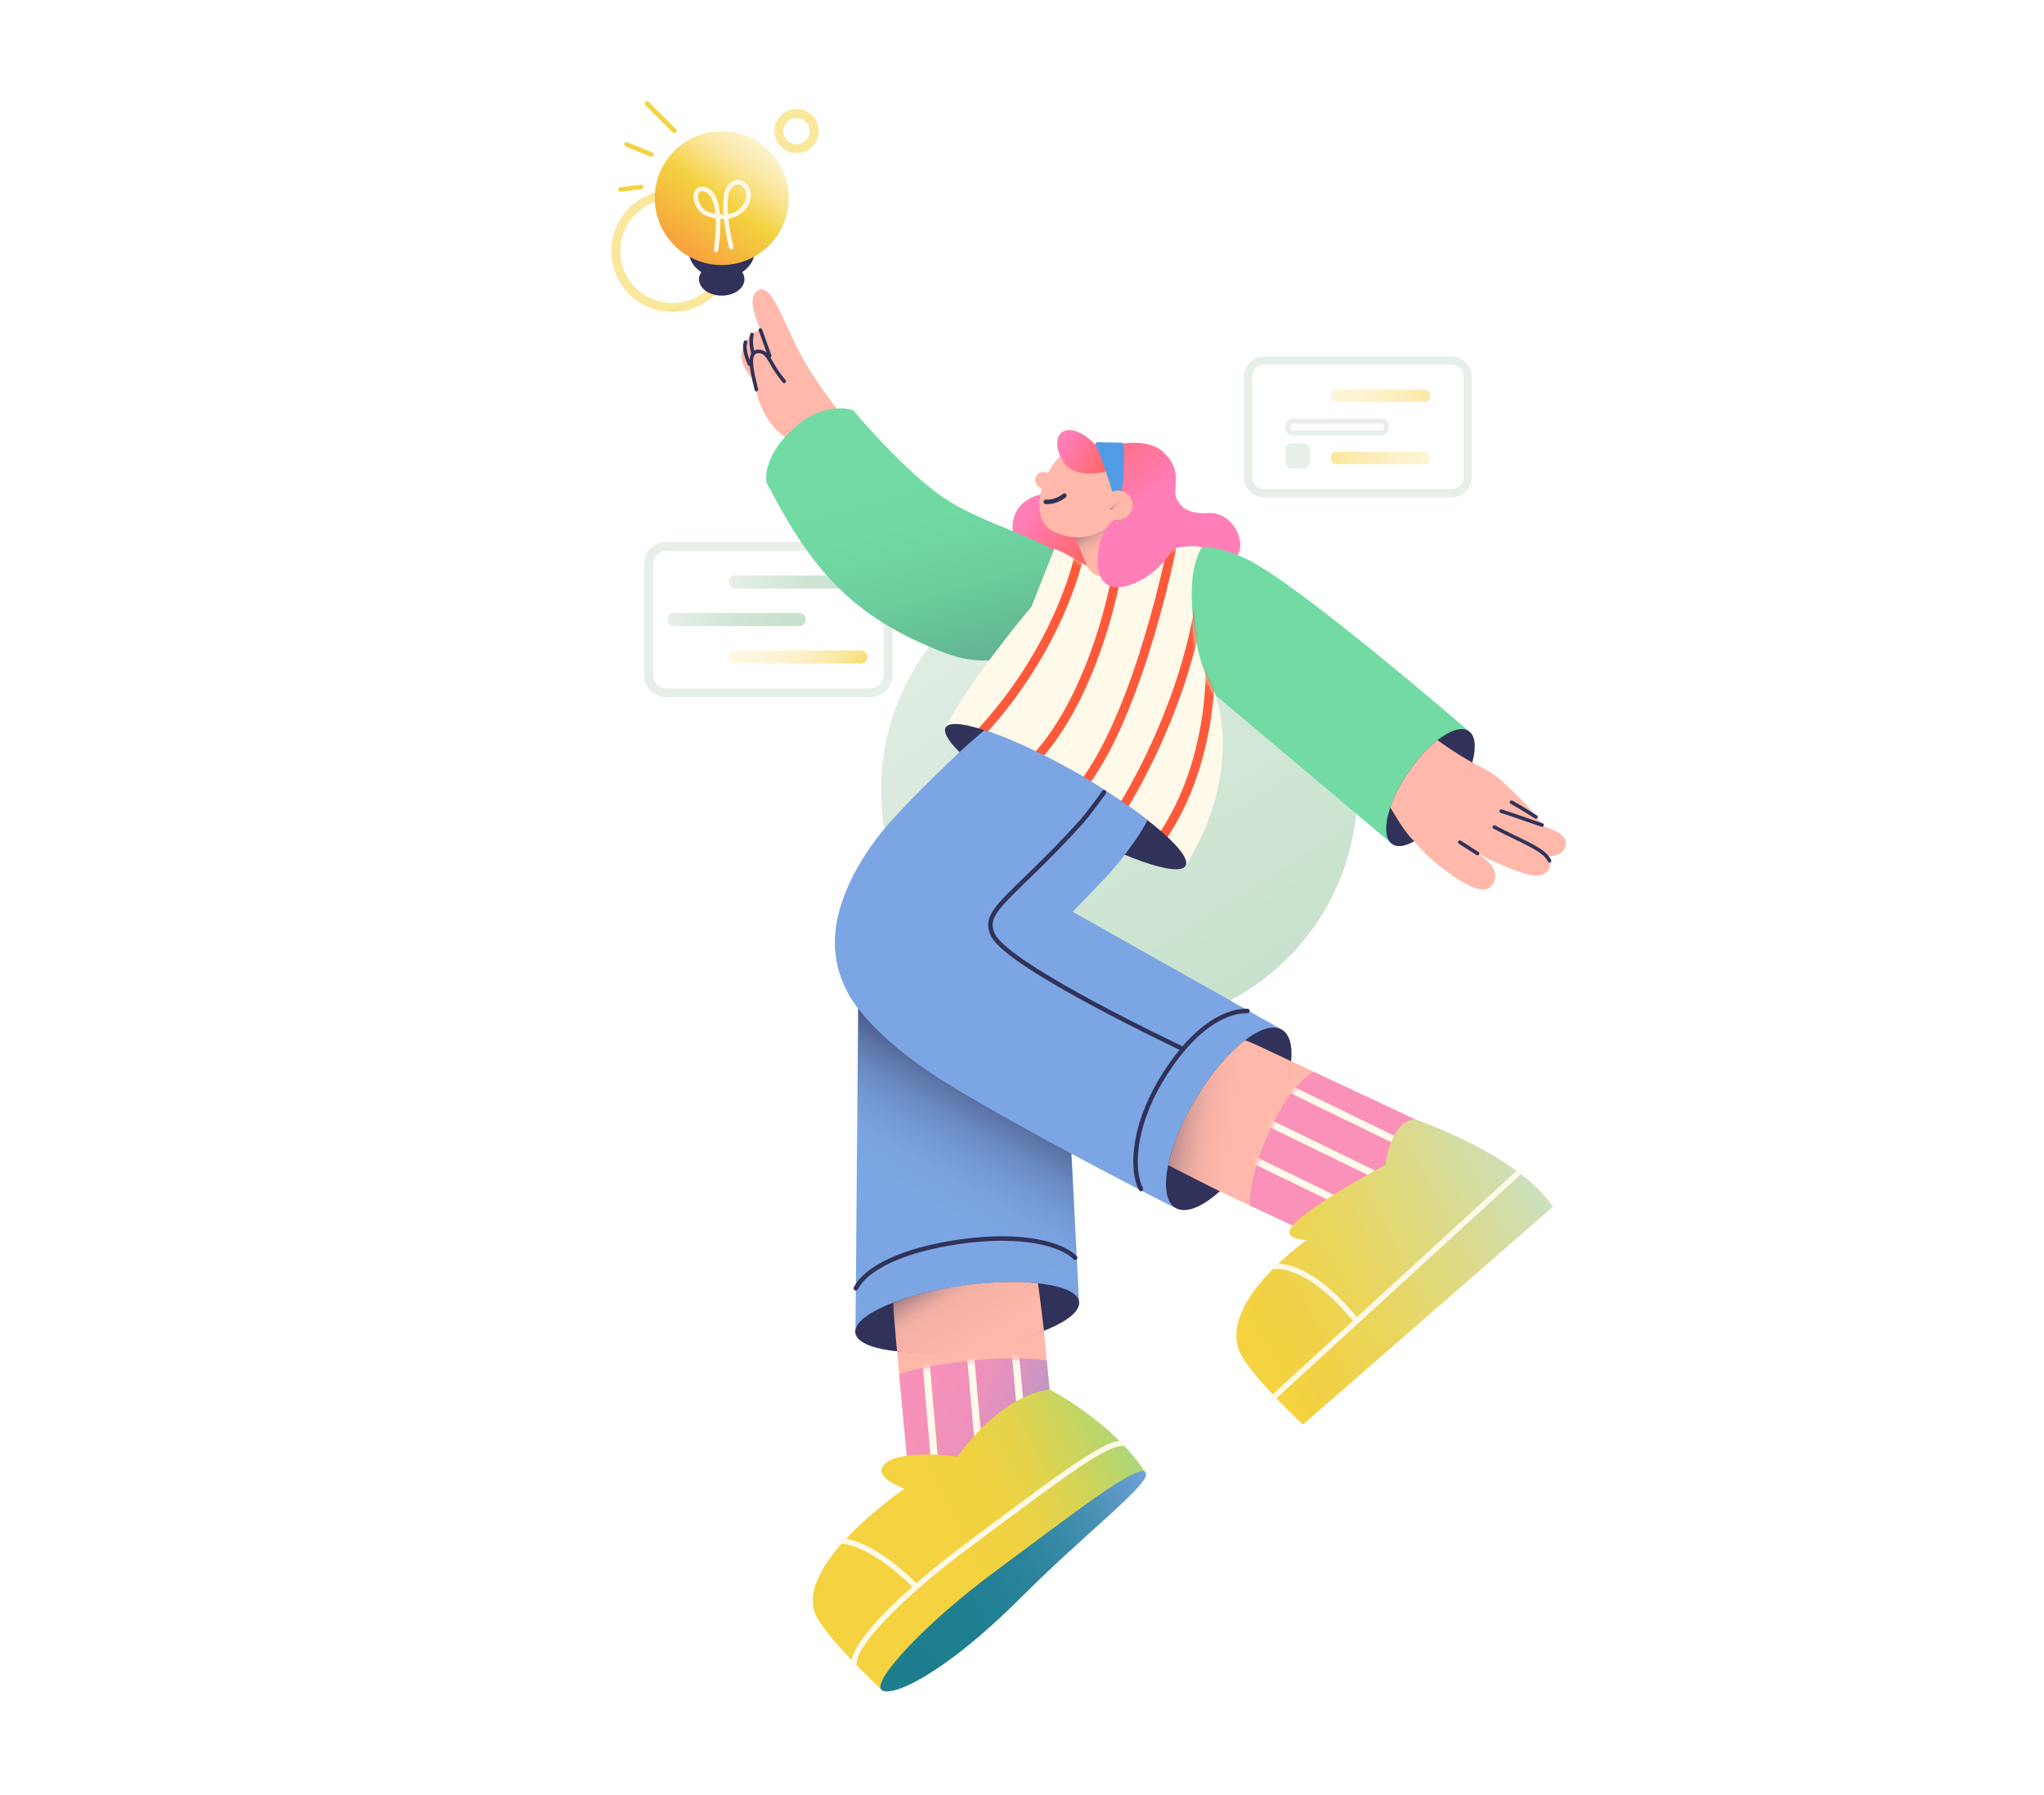 <svg fill="none" height="433" viewBox="0 0 493 433" width="493" xmlns="http://www.w3.org/2000/svg" xmlns:xlink="http://www.w3.org/1999/xlink"><linearGradient id="a" gradientUnits="userSpaceOnUse" x1="225.745" x2="341.616" y1="120.684" y2="304.293"><stop offset="0" stop-color="#e6efe8"/><stop offset=".645" stop-color="#c7e2cd"/></linearGradient><linearGradient id="b" gradientUnits="userSpaceOnUse" x1="369.545" x2="294.343" y1="94.994" y2="95.857"><stop offset="0" stop-color="#f4d240"/><stop offset=".007" stop-color="#f4d242"/><stop offset=".125" stop-color="#f7dc6e"/><stop offset=".249" stop-color="#f9e594"/><stop offset=".377" stop-color="#fbecb3"/><stop offset=".511" stop-color="#fdf2ca"/><stop offset=".653" stop-color="#fef5db"/><stop offset=".807" stop-color="#fef8e5"/><stop offset="1" stop-color="#fff9e9"/></linearGradient><linearGradient id="c" gradientUnits="userSpaceOnUse" x1="300.674" x2="372.112" y1="110.5" y2="110.5"><stop offset="0" stop-color="#f4d240"/><stop offset=".005" stop-color="#f4d241"/><stop offset=".125" stop-color="#f6dc6e"/><stop offset=".249" stop-color="#f9e593"/><stop offset=".378" stop-color="#fbecb2"/><stop offset=".513" stop-color="#fdf2ca"/><stop offset=".655" stop-color="#fef5db"/><stop offset=".809" stop-color="#fef8e5"/><stop offset="1" stop-color="#fff9e9"/></linearGradient><linearGradient id="d"><stop offset="0" stop-color="#e6efe8"/><stop offset=".52" stop-color="#d0e5d5"/><stop offset=".875" stop-color="#c7e2cd"/></linearGradient><linearGradient id="e" gradientUnits="userSpaceOnUse" x1="175.793" x2="209.213" xlink:href="#d" y1="140.429" y2="140.429"/><linearGradient id="f" gradientUnits="userSpaceOnUse" x1="160.943" x2="194.364" xlink:href="#d" y1="149.464" y2="149.464"/><linearGradient id="g" gradientUnits="userSpaceOnUse" x1="211.23" x2="163.451" y1="167.926" y2="143.83"><stop offset="0" stop-color="#f4d240"/><stop offset=".062" stop-color="#f6d960"/><stop offset=".144" stop-color="#f8e184"/><stop offset=".234" stop-color="#fae9a4"/><stop offset=".331" stop-color="#fceebd"/><stop offset=".439" stop-color="#fdf3d0"/><stop offset=".563" stop-color="#fef6de"/><stop offset=".718" stop-color="#fef8e6"/><stop offset="1" stop-color="#fff9e9"/></linearGradient><linearGradient id="h" gradientUnits="userSpaceOnUse" x1="203.467" x2="126.523" y1="6.307" y2="115.134"><stop offset=".181" stop-color="#fff9e9"/><stop offset=".211" stop-color="#fef8e4"/><stop offset=".242" stop-color="#fdf5d8"/><stop offset=".273" stop-color="#fcf0c3"/><stop offset=".305" stop-color="#fae9a6"/><stop offset=".337" stop-color="#f8e181"/><stop offset=".369" stop-color="#f5d654"/><stop offset=".382" stop-color="#f4d240"/><stop offset=".44" stop-color="#f5bc3f"/><stop offset=".561" stop-color="#fa863c"/><stop offset=".654" stop-color="#ff593b"/></linearGradient><linearGradient id="i" gradientUnits="userSpaceOnUse" x1="202.009" x2="260.13" y1="332.667" y2="354.493"><stop offset=".122" stop-color="#f991b9"/><stop offset=".366" stop-color="#f691b9"/><stop offset=".511" stop-color="#ee91bb"/><stop offset=".629" stop-color="#df93be"/><stop offset=".734" stop-color="#cb95c2"/><stop offset=".829" stop-color="#b197c8"/><stop offset=".916" stop-color="#929acf"/><stop offset=".998" stop-color="#6d9dd7"/><stop offset="1" stop-color="#6c9ed8"/></linearGradient><linearGradient id="j" gradientUnits="userSpaceOnUse" x1="213.936" x2="285.845" y1="379.763" y2="344.142"><stop offset=".25" stop-color="#f4d240"/><stop offset=".391" stop-color="#f0d242"/><stop offset=".521" stop-color="#e5d34b"/><stop offset=".647" stop-color="#d2d459"/><stop offset=".77" stop-color="#b8d66d"/><stop offset=".891" stop-color="#96d886"/><stop offset="1" stop-color="#71dba3"/></linearGradient><linearGradient id="k" gradientUnits="userSpaceOnUse" x1="207.72" x2="283" y1="402.836" y2="360.262"><stop offset=".057" stop-color="#1c7e8e"/><stop offset=".321" stop-color="#1e7f90"/><stop offset=".501" stop-color="#278298"/><stop offset=".655" stop-color="#3689a5"/><stop offset=".795" stop-color="#4c92b8"/><stop offset=".924" stop-color="#689dd1"/><stop offset="1" stop-color="#7ca6e3"/></linearGradient><linearGradient id="l" gradientUnits="userSpaceOnUse" x1="215.784" x2="261.769" y1="304.575" y2="225.627"><stop offset=".174" stop-color="#7ca6e3"/><stop offset=".262" stop-color="#7aa3df"/><stop offset=".333" stop-color="#749ad5"/><stop offset=".398" stop-color="#6b8cc4"/><stop offset=".46" stop-color="#5e78ac"/><stop offset=".52" stop-color="#4d5e8d"/><stop offset=".577" stop-color="#393e67"/><stop offset=".597" stop-color="#313259"/></linearGradient><linearGradient id="m" gradientUnits="userSpaceOnUse" x1="239.739" x2="220.604" y1="328.119" y2="297.187"><stop offset=".177" stop-color="#ffb8a9"/><stop offset=".397" stop-color="#f7b3a6"/><stop offset=".49" stop-color="#f3b0a4"/><stop offset=".526" stop-color="#ebaba1"/><stop offset=".58" stop-color="#d79e99"/><stop offset=".643" stop-color="#b7898c"/><stop offset=".716" stop-color="#8a6b7b"/><stop offset=".794" stop-color="#504665"/><stop offset=".833" stop-color="#313259"/></linearGradient><linearGradient id="n" gradientUnits="userSpaceOnUse" x1="306.294" x2="268.708" y1="270.525" y2="265.153"><stop offset=".25" stop-color="#ffb8a9"/><stop offset=".339" stop-color="#fbb5a7"/><stop offset=".421" stop-color="#f0aea3"/><stop offset=".5" stop-color="#dda29b"/><stop offset=".578" stop-color="#c39091"/><stop offset=".654" stop-color="#a17a84"/><stop offset=".729" stop-color="#775f74"/><stop offset=".803" stop-color="#464061"/><stop offset=".833" stop-color="#313259"/></linearGradient><linearGradient id="o" gradientUnits="userSpaceOnUse" x1="278.066" x2="375.256" y1="333.567" y2="280.738"><stop offset=".25" stop-color="#f4d240"/><stop offset=".348" stop-color="#f1d247"/><stop offset=".497" stop-color="#ead55c"/><stop offset=".68" stop-color="#dfd97f"/><stop offset=".887" stop-color="#d0deaf"/><stop offset="1" stop-color="#c7e2cd"/></linearGradient><linearGradient id="p" gradientUnits="userSpaceOnUse" x1="248.302" x2="269.763" y1="123.193" y2="140.635"><stop offset="0" stop-color="#ff7eb8"/><stop offset="1" stop-color="#ff593b"/></linearGradient><linearGradient id="q" gradientUnits="userSpaceOnUse" x1="273.496" x2="259.198" y1="144.002" y2="120.955"><stop offset=".445" stop-color="#ffb8a9"/><stop offset=".528" stop-color="#fcb6a7"/><stop offset=".584" stop-color="#f3b0a4"/><stop offset=".632" stop-color="#e4a69e"/><stop offset=".676" stop-color="#ce9896"/><stop offset=".717" stop-color="#b2868b"/><stop offset=".755" stop-color="#906f7d"/><stop offset=".792" stop-color="#67556e"/><stop offset=".827" stop-color="#39375c"/><stop offset=".833" stop-color="#313259"/></linearGradient><linearGradient id="r" gradientUnits="userSpaceOnUse" x1="284.183" x2="251.733" y1="128.339" y2="81.124"><stop offset=".187" stop-color="#ff7eb8"/><stop offset=".31" stop-color="#ff77a1"/><stop offset=".631" stop-color="#ff666a"/><stop offset=".87" stop-color="#ff5c47"/><stop offset="1" stop-color="#ff593b"/></linearGradient><linearGradient id="s" gradientUnits="userSpaceOnUse" x1="256.296" x2="276.864" y1="106.877" y2="119.675"><stop offset="0" stop-color="#ff7eb8"/><stop offset=".33" stop-color="#ff6e83"/><stop offset=".624" stop-color="#ff625c"/><stop offset=".857" stop-color="#ff5b43"/><stop offset="1" stop-color="#ff593b"/></linearGradient><linearGradient id="t" gradientUnits="userSpaceOnUse" x1="216.315" x2="244.382" y1="107.318" y2="207.752"><stop offset=".098" stop-color="#71dba3"/><stop offset=".235" stop-color="#6fd6a1"/><stop offset=".375" stop-color="#6aca9b"/><stop offset=".514" stop-color="#63b693"/><stop offset=".655" stop-color="#589a86"/><stop offset=".795" stop-color="#4a7576"/><stop offset=".934" stop-color="#394963"/><stop offset="1" stop-color="#313259"/></linearGradient><linearGradient id="u" gradientUnits="userSpaceOnUse" x1="273.433" x2="264.377" y1="124.449" y2="118.314"><stop offset=".355" stop-color="#ffb8a9"/><stop offset=".413" stop-color="#fcb6a8"/><stop offset=".441" stop-color="#f5b1a5"/><stop offset=".463" stop-color="#e8a9a0"/><stop offset=".481" stop-color="#d59d98"/><stop offset=".497" stop-color="#bd8d8f"/><stop offset=".512" stop-color="#a07a84"/><stop offset=".526" stop-color="#7c6376"/><stop offset=".538" stop-color="#554966"/><stop offset=".547" stop-color="#313259"/></linearGradient><mask id="v" height="36" maskUnits="userSpaceOnUse" width="40" x="216" y="327"><path d="m219.801 362.698-2.926-31.139s5.005-2.207 18.628-3.42c11.263-1.002 16.972.081 16.972.081l2.926 31.139z" fill="#fff"/></mask><mask id="w" height="46" maskUnits="userSpaceOnUse" width="44" x="301" y="258"><path d="m328.811 303.665-27.298-12.817s-.71-6.719 5.164-19.059c4.857-10.202 10.044-13.271 10.044-13.271l27.299 12.817z" fill="#fff"/></mask><mask id="x" height="78" maskUnits="userSpaceOnUse" width="67" x="228" y="131"><path d="m254.311 132.381-5.518 13.965s-14.686 16.889-20.069 27.969l57.231 34.561s14-20.444 7.063-41.678c0 0-5.032-6.767-5.562-22.305-.32-9.374 2.472-12.89 2.472-12.89s-7.482-1.888-18.154 5.557c0 0-7.133 3.991-9.502-.926 0 0-5.039-3.124-7.961-4.253z" fill="#fff"/></mask><path d="m269.948 247.968c31.716 0 57.427-25.686 57.427-57.373 0-31.686-25.711-57.373-57.427-57.373s-57.427 25.687-57.427 57.373c0 31.687 25.711 57.373 57.427 57.373z" fill="url(#a)"/><path d="m343.75 94h-21.5c-.69 0-1.25.615-1.25 1.373v.255c0 .758.56 1.373 1.25 1.373h21.5c.69 0 1.25-.615 1.25-1.373v-.255c0-.758-.56-1.373-1.25-1.373z" fill="url(#b)"/><path clip-rule="evenodd" d="m311.812 102.181c-.372 0-.674.313-.674.699v.24c0 .386.302.699.674.699h21.376c.372 0 .674-.313.674-.699v-.24c0-.386-.302-.699-.674-.699zm-1.812.699c0-1.038.811-1.88 1.812-1.88h21.376c1.001 0 1.812.842 1.812 1.88v.24c0 1.038-.811 1.88-1.812 1.88h-21.376c-1.001 0-1.812-.842-1.812-1.88z" fill="#e6efe8" fill-rule="evenodd"/><path d="m343.75 109h-21.5c-.69 0-1.25.614-1.25 1.373v.254c0 .759.56 1.373 1.25 1.373h21.5c.69 0 1.25-.614 1.25-1.373v-.254c0-.759-.56-1.373-1.25-1.373z" fill="url(#c)"/><path d="m314.535 107h-3.07c-.809 0-1.465.656-1.465 1.465v3.07c0 .809.656 1.465 1.465 1.465h3.07c.809 0 1.465-.656 1.465-1.465v-3.07c0-.809-.656-1.465-1.465-1.465z" fill="#e6efe8"/><path clip-rule="evenodd" d="m160.792 132.88c-1.795 0-3.251 1.454-3.251 3.248v26.673c0 1.793 1.456 3.247 3.251 3.247h49.092c1.796 0 3.251-1.454 3.251-3.247v-26.673c0-1.794-1.455-3.248-3.251-3.248zm-5.418 3.248c0-2.989 2.426-5.413 5.418-5.413h49.092c2.993 0 5.418 2.424 5.418 5.413v26.673c0 2.989-2.425 5.412-5.418 5.412h-49.092c-2.992 0-5.418-2.423-5.418-5.412z" fill="#e6efe8" fill-rule="evenodd"/><path clip-rule="evenodd" d="m304.972 87.963c-1.647 0-2.983 1.318-2.983 2.945v24.184c0 1.627 1.336 2.945 2.983 2.945h45.056c1.647 0 2.983-1.318 2.983-2.945v-24.184c0-1.626-1.336-2.945-2.983-2.945zm-4.972 2.945c0-2.71 2.226-4.908 4.972-4.908h45.056c2.746 0 4.972 2.197 4.972 4.908v24.184c0 2.711-2.226 4.908-4.972 4.908h-45.056c-2.746 0-4.972-2.197-4.972-4.908z" fill="#e6efe8" fill-rule="evenodd"/><path d="m207.621 138.838h-30.235c-.88 0-1.593.712-1.593 1.591 0 .879.713 1.591 1.593 1.591h30.235c.88 0 1.593-.712 1.593-1.591 0-.879-.713-1.591-1.593-1.591z" fill="url(#e)"/><path d="m192.771 147.873h-30.235c-.88 0-1.593.713-1.593 1.591 0 .879.713 1.591 1.593 1.591h30.235c.88 0 1.593-.712 1.593-1.591 0-.878-.713-1.591-1.593-1.591z" fill="url(#f)"/><path d="m207.621 156.908h-30.235c-.88 0-1.593.713-1.593 1.592 0 .878.713 1.591 1.593 1.591h30.235c.88 0 1.593-.713 1.593-1.591 0-.879-.713-1.592-1.593-1.592z" fill="url(#g)"/><path clip-rule="evenodd" d="m162.163 48.018c-6.936 0-12.558 5.617-12.558 12.546s5.622 12.546 12.558 12.546c6.935 0 12.557-5.617 12.557-12.546s-5.622-12.546-12.557-12.546zm-14.725 12.546c0-8.124 6.592-14.711 14.725-14.711 8.132 0 14.724 6.586 14.724 14.711s-6.592 14.711-14.724 14.711c-8.133 0-14.725-6.586-14.725-14.711z" fill="#f9e79b" fill-rule="evenodd"/><path clip-rule="evenodd" d="m192.13 28.462c-1.751 0-3.17 1.418-3.17 3.167s1.419 3.167 3.17 3.167 3.17-1.418 3.17-3.167-1.419-3.167-3.17-3.167zm-5.337 3.167c0-2.945 2.389-5.332 5.337-5.332s5.337 2.387 5.337 5.332-2.389 5.332-5.337 5.332-5.337-2.387-5.337-5.332z" fill="#f9e79b" fill-rule="evenodd"/><path clip-rule="evenodd" d="m155.617 24.552c.212-.211.555-.211.767 0l6.654 6.649c.212.211.212.554 0 .765-.211.211-.554.211-.766 0l-6.655-6.649c-.211-.211-.211-.554 0-.765z" fill="#f4d240" fill-rule="evenodd"/><path clip-rule="evenodd" d="m150.604 34.633c.113-.277.429-.409.706-.297l5.997 2.445c.277.113.41.429.297.706-.114.277-.43.41-.707.297l-5.996-2.445c-.277-.113-.41-.429-.297-.706z" fill="#f4d240" fill-rule="evenodd"/><path clip-rule="evenodd" d="m155.192 45.042c.037.297-.175.567-.472.603l-5.017.611c-.297.036-.567-.175-.604-.472-.036-.297.176-.567.473-.603l5.017-.611c.297-.036.567.175.603.472z" fill="#f4d240" fill-rule="evenodd"/><path d="m174.076 67.053c4.387 0 7.943-2.905 7.943-6.49s-3.556-6.489-7.943-6.489-7.943 2.905-7.943 6.489 3.556 6.49 7.943 6.49z" fill="#313259"/><path d="m174.076 71.325c3.028 0 5.483-1.768 5.483-3.95s-2.455-3.95-5.483-3.95c-3.029 0-5.484 1.768-5.484 3.95s2.455 3.95 5.484 3.95z" fill="#313259"/><path d="m174.076 63.937c8.921 0 16.153-7.225 16.153-16.138s-7.232-16.138-16.153-16.138c-8.922 0-16.154 7.225-16.154 16.138s7.232 16.138 16.154 16.138z" fill="url(#h)"/><path clip-rule="evenodd" d="m180.376 44.738c.944 1.378 1.076 3.575-.327 5.405-1.188 1.55-2.675 2.355-4.324 2.613-.01.002-.021.003-.032.005.016.145.033.29.05.435.201 1.665.49 3.249.73 4.417.12.584.228 1.063.305 1.395.038.166.069.296.091.383.01.044.018.077.024.099l.006.025.002.007c.073.29-.103.584-.393.658s-.584-.102-.658-.392l.526-.133c-.526.133-.525.133-.526.133l-.002-.01-.007-.027c-.006-.024-.014-.059-.025-.104-.023-.091-.054-.224-.094-.394-.079-.34-.188-.828-.31-1.422-.244-1.187-.539-2.801-.744-4.506-.019-.158-.038-.317-.055-.476-.297.005-.596-.005-.898-.029.01.265.017.53.021.793.023 1.755-.101 3.454-.231 4.712-.064.63-.131 1.151-.181 1.515-.025.182-.046.325-.061.423-.007.049-.013.087-.017.113l-.005.03-.001.008-.001.002c0 0 0 .001-.534-.087l.534.088c-.048.295-.327.495-.622.446-.296-.048-.496-.327-.447-.622v-.002l.001-.006.004-.026c.004-.024.01-.059.017-.106.014-.093.034-.232.059-.408.049-.354.113-.863.177-1.478.126-1.233.247-2.888.224-4.587-.004-.316-.013-.633-.028-.948-.676-.119-1.36-.296-2.043-.516-1.974-.634-3.102-2.649-3.273-4.295-.085-.823.054-1.686.589-2.262.576-.621 1.455-.749 2.474-.401 1.408.481 2.224 1.801 2.696 3.304.306.976.486 2.085.581 3.217.293.028.581.042.863.04-.097-1.212-.128-2.427-.044-3.526.119-1.537.475-2.993 1.351-3.831.809-.775 1.697-1.095 2.547-.985.838.108 1.538.622 2.011 1.313zm-4.785 6.943c-.094-1.173-.123-2.328-.043-3.357.116-1.506.456-2.594 1.019-3.132.628-.601 1.203-.752 1.659-.694.468.06.917.355 1.256.85.681.994.824 2.679-.293 4.136-1.007 1.313-2.232 1.975-3.598 2.196zm-3.046-.118c-.095-.982-.257-1.916-.512-2.729-.435-1.386-1.095-2.29-2.012-2.603-.766-.262-1.14-.092-1.33.113-.233.25-.375.739-.305 1.413.14 1.349 1.074 2.909 2.526 3.376.556.178 1.101.324 1.633.43z" fill="#fff9e9" fill-rule="evenodd"/><path d="m244.319 170.418s-21.557 27.045-27.99 38.247-9.351 20.844-9.351 35.352c0 9.944 12.148 22.741 25.61 21.029 20.753-2.639 23.332-25.185 23.05-29.259l-2.883-11.864s23.202-23.635 24.119-33.84c.763-8.492-32.555-19.665-32.555-19.665z" fill="#7ca6e3"/><path d="m251.112 313.736c-.923-9.822-9.64-17.036-19.471-16.114s-17.052 9.631-16.129 19.452l4.379 46.6c.923 9.821 9.64 17.036 19.471 16.114 9.83-.922 17.051-9.631 16.129-19.453z" fill="#ffb8a9"/><path d="m219.801 362.698-2.926-31.139s5.005-2.207 18.628-3.42c11.263-1.002 16.972.081 16.972.081l2.926 31.139z" fill="url(#i)"/><g clip-rule="evenodd" fill="#fff9e9" fill-rule="evenodd" mask="url(#v)"><path d="m244.872 326.118c.477-.043.898.309.941.785l3.892 43.431c.042.476-.31.897-.786.94-.477.042-.898-.309-.941-.785l-3.892-43.431c-.042-.477.31-.898.786-.94z"/><path d="m234.046 326.656c.476-.042.897.31.939.786l3.885 44.011c.042.476-.31.896-.787.938s-.898-.31-.94-.786l-3.885-44.011c-.042-.476.311-.896.788-.938z"/><path d="m223.356 328.612c.477-.041.897.312.938.789l3.895 45.406c.041.477-.313.896-.79.937s-.897-.312-.937-.789l-3.895-45.406c-.041-.477.312-.896.789-.937z"/></g><path d="m253.136 335.261s14.628 7.244 23.16 19.955l-63.787 52.341s-12.007-11.243-15.375-17.178c-6.916-12.191 21.041-31.24 21.041-31.24s-7.092-2.457-5.298-5.319c2.832-4.517 18.052-2.442 18.052-2.442 11.858-15.949 22.208-16.116 22.208-16.116z" fill="url(#j)"/><path clip-rule="evenodd" d="m203.326 372.491h.006c.006 0 .02.001.039.001.04.002.104.006.193.014.178.017.455.054.826.131.743.156 1.868.476 3.342 1.139 2.948 1.326 7.302 4.025 12.799 9.516.254.254.665.254.919 0 .254-.253.254-.665 0-.918-5.588-5.584-10.069-8.381-13.184-9.782-1.558-.7-2.772-1.051-3.61-1.226-.418-.088-.743-.131-.968-.153-.113-.011-.201-.016-.263-.018-.032-.002-.057-.002-.075-.003h-.023-.008-.003-.002s-.001 0 .007.65l-.008-.65c-.359.005-.646.299-.642.658.005.358.298.644.655.641z" fill="#fff9e9" fill-rule="evenodd"/><path d="m212.509 407.557c-1.806-2.308 10.279-15.678 27.579-28.5 18.695-13.857 34.402-26.149 36.208-23.841s-13.642 13.806-30.103 30.251c-19.178 19.16-31.878 24.398-33.684 22.09z" fill="url(#k)"/><path clip-rule="evenodd" d="m241.278 367.791c-2.243 1.672-4.577 3.413-6.993 5.203-8.629 6.396-15.676 12.534-20.499 17.567-2.413 2.518-4.255 4.745-5.46 6.578-.603.917-1.037 1.721-1.305 2.401-.271.69-.351 1.203-.309 1.559.041.356-.214.679-.571.72-.356.042-.679-.213-.721-.57-.077-.657.083-1.4.391-2.183.311-.792.795-1.678 1.428-2.64 1.265-1.925 3.167-4.216 5.608-6.764 4.887-5.099 11.993-11.285 20.663-17.711 2.406-1.783 4.734-3.518 6.973-5.188 6.452-4.81 12.169-9.072 16.886-12.339 3.177-2.201 5.921-3.964 8.146-5.145 1.112-.591 2.11-1.044 2.978-1.333.857-.285 1.647-.43 2.318-.342.356.046.607.372.56.728-.046.355-.372.606-.728.56-.385-.05-.954.026-1.739.287-.774.257-1.701.674-2.779 1.247-2.156 1.144-4.849 2.873-8.015 5.065-4.697 3.254-10.386 7.495-16.832 12.3z" fill="#fff9e9" fill-rule="evenodd"/><path d="m256.5 240.831c-.642-14.047-11.079-24.724-24.747-24.724s-24.748 11.069-24.748 24.724l-.675 80.911 53.924-7.891s-3.714-72.151-3.753-73.02z" fill="url(#l)"/><path d="m234.354 325.41c14.905-2.079 26.512-7.173 25.924-11.377-.587-4.204-13.147-5.926-28.052-3.847-14.906 2.08-26.513 7.174-25.925 11.378s13.147 5.926 28.053 3.846z" fill="#313259"/><path d="m232.112 310.149c-6.441.921-12.185 2.367-16.676 4.118-.059.948.92 11.768.92 11.768 4.907.519 11.208.742 18-.229 6.776-.969 12.87-2.852 17.447-4.722 0 0-1.202-9.953-1.452-11.487-4.905-.517-11.454-.418-18.238.552z" fill="url(#m)"/><path clip-rule="evenodd" d="m249.715 299.98c-4.575-.801-10.57-.938-17.831.075-7.269 1.014-12.969 2.665-17.132 4.625-4.177 1.967-6.748 4.216-7.854 6.388-.136.266-.462.372-.729.237-.266-.136-.372-.462-.237-.728 1.263-2.48 4.083-4.863 8.358-6.876 4.288-2.019 10.1-3.693 17.444-4.718 7.351-1.025 13.462-.893 18.168-.07 4.686.821 8.045 2.339 9.816 4.149.209.213.205.556-.009.765s-.557.205-.766-.009c-1.539-1.573-4.634-3.034-9.228-3.838z" fill="#313259" fill-rule="evenodd"/><path d="m241.932 171.702s-22.255 20.05-29.842 29.742c-7.022 8.971-14.329 23.002-8.634 35.767 2.924 6.553 14.851 15.56 25.598 15.56 14.919 0 27.013-12.035 27.013-26.881 0-1.017-.058-2.02-.169-3.008l.001-.001s8.243-8.476 10.942-11.368c6.823-7.311 12.045-16.143 13.391-24.427 1.085-6.678-38.3-15.384-38.3-15.384z" fill="#7ca6e3"/><path d="m302.507 251.846c-8.936-4.195-19.585-.359-23.784 8.568-4.2 8.928-.36 19.567 8.576 23.762l42.4 19.908c8.936 4.196 19.585.36 23.784-8.568 4.2-8.928.36-19.566-8.576-23.762z" fill="#ffb8a9"/><path d="m250.66 215.426c-4.302-8.449-13.086-14.237-23.224-14.237-14.383 0-26.042 11.648-26.042 26.017 0 4.459 1.123 8.654 3.101 12.322h-.001s4.514 9.92 24.308 22.077c19.795 12.157 54.465 29.743 54.465 29.743l25.888-42.973z" fill="#7ca6e3"/><path d="m304.367 274.698c7.096-11.867 9.265-23.626 4.845-26.264s-13.755 4.845-20.851 16.712c-7.096 11.868-9.265 23.627-4.845 26.265 4.42 2.637 13.755-4.845 20.851-16.713z" fill="#313259"/><path d="m302.507 251.844c-.736-.346-1.485-.632-2.24-.87-3.902 2.991-8.208 7.984-11.907 14.17-3.196 5.346-5.457 10.584-6.614 15.948 2.258 1.197 12.686 6.432 12.686 6.432 3.411-3.039 7.278-7.362 10.432-12.637 4.086-6.834 6.076-13.807 6.577-18.848z" fill="url(#n)"/><path clip-rule="evenodd" d="m300.879 244.436c-5.762-.053-13.319 4.637-20.381 16.449-3.513 5.875-5.247 11.336-5.835 15.823-.591 4.505-.022 7.977 1.003 9.91.141.264.04.592-.225.732-.264.14-.592.039-.732-.225-1.17-2.206-1.727-5.932-1.12-10.558.609-4.643 2.395-10.245 5.978-16.237 7.13-11.924 14.975-17.035 21.322-16.976.299.002.539.247.536.546-.002.299-.247.539-.546.536z" fill="#313259" fill-rule="evenodd"/><path d="m328.811 303.665-27.298-12.817s-.71-6.719 5.164-19.059c4.857-10.202 10.044-13.271 10.044-13.271l27.299 12.817z" fill="#f991b9"/><g clip-rule="evenodd" fill="#fff9e9" fill-rule="evenodd" mask="url(#w)"><path d="m310.122 262.221c.21-.43.729-.608 1.159-.399l37.47 18.249c.43.209.609.728.399 1.158-.21.429-.728.608-1.159.398l-37.469-18.248c-.431-.209-.61-.728-.4-1.158z"/><path d="m304.986 270.373c.21-.43.729-.608 1.159-.399l37.47 18.249c.43.21.609.728.399 1.158s-.728.608-1.159.399l-37.47-18.249c-.43-.209-.609-.728-.399-1.158z"/><path d="m301.753 279.497c.209-.429.728-.608 1.159-.398l37.469 18.248c.431.21.609.728.4 1.158-.21.43-.729.609-1.159.399l-37.47-18.249c-.43-.209-.609-.728-.399-1.158z"/></g><path d="m341.429 270.075s24.6 8.346 33.132 21.057l-60.32 52.557s-11.358-10.593-14.725-16.528c-6.917-12.191 15.623-27.992 15.623-27.992s-5.575-.076-3.78-2.938c2.831-4.517 22.819-15.215 22.819-15.215 1.764-11.712 7.251-10.941 7.251-10.941z" fill="url(#o)"/><path clip-rule="evenodd" d="m307.719 306.195c-.351.065-.689-.166-.756-.516-.068-.353.163-.693.516-.761l.122.638c-.122-.638-.121-.638-.121-.638h.002l.004-.001.009-.002c.008-.001.017-.002.028-.004.022-.004.052-.008.089-.012.074-.009.178-.019.31-.026.265-.013.645-.013 1.131.036.975.097 2.373.387 4.14 1.142 3.533 1.51 8.519 4.872 14.538 12.24.227.278.185.687-.093.914s-.688.185-.915-.093c-5.92-7.248-10.747-10.458-14.042-11.867-1.647-.704-2.917-.96-3.757-1.044-.42-.042-.735-.041-.937-.031-.101.005-.174.013-.218.018-.022.003-.037.005-.045.006z" fill="#fff9e9" fill-rule="evenodd"/><path clip-rule="evenodd" d="m366.859 282.369c.243.265.225.675-.039.918l-59.125 54.202c-.264.242-.675.225-.918-.04-.243-.264-.225-.675.039-.917l59.125-54.202c.264-.243.676-.225.918.039z" fill="#fff9e9" fill-rule="evenodd"/><path d="m263.449 123.782c-3.71-1.978-9.939-7.017-15.835-3.072-5.897 3.945-3.097 12.783.681 15.138 3.779 2.354 20.872 8.433 22.879.359 2.006-8.073-4.496-10.704-7.725-12.425z" fill="url(#p)"/><path d="m259.083 129.225 5.088 11.861c1.17 2.73 4.308 4.028 7.068 2.923l.406-.163c2.922-1.169 4.257-4.553 2.92-7.4l-5.493-11.698c-1.267-2.698-4.463-3.886-7.188-2.672-2.731 1.218-3.979 4.402-2.801 7.149z" fill="url(#q)"/><path d="m262.687 107.093c-2.701-.33-7.588 1.867-10.264 7.71-2.677 5.842-2.508 11.689 2.055 13.63 9.317 3.965 14.799-3.249 14.799-3.249s6.239-1.196 5.425-8.048c-1.018-8.576-7.858-9.536-12.015-10.043z" fill="#ffb8a9"/><path d="m270.001 107.144s7.137-1.546 10.81 2.124c4.677 4.672 1.901 8.315 2.905 10.83 1.039 2.602 3.503 3.966 7.609 3.674 6.511-.463 10.144 8.502 6.161 11.249-3.984 2.748-23.209 6.806-24.354-3.232-1.144-10.037-3.509-14.893-3.509-14.893z" fill="url(#r)"/><path clip-rule="evenodd" d="m256.364 119.144c.223-.199.565-.18.765.043.199.222.181.565-.042.764l-.362-.403c.362.403.362.403.362.403l-.001.001h-.001l-.002.002-.007.006-.021.018c-.018.016-.043.037-.075.063-.065.052-.157.124-.275.209-.237.169-.579.391-1.007.607-.854.43-2.075.848-3.503.757-.298-.019-.525-.276-.506-.574.019-.299.277-.525.575-.506 1.177.075 2.203-.27 2.946-.644.37-.186.664-.377.863-.52.1-.072.176-.131.225-.17.025-.02.043-.035.054-.045l.012-.011s0 .001 0 0z" fill="#313259" fill-rule="evenodd"/><path d="m267.066 113.726s-7.151 1.85-10.002-1.556-2.845-8.044.479-8.407c3.324-.362 7.127 4.009 7.127 4.009z" fill="url(#s)"/><path d="m269.016 121.19c-.775-2.761-2.827-9.778-4.766-13.912-.128-.275.074-.588.377-.582l5.934.106c.211.004.384.167.4.377.129 1.723.554 9.084-1.164 14.031-.132.379-.673.367-.781-.02z" fill="#519be5"/><g fill="#ffb8a9"><path d="m256.025 115.681-3.529-1.64c-.99-.46-2.167-.031-2.628.959-.46.99-.031 2.166.96 2.626l3.529 1.639c.991.46 2.167.031 2.628-.959.461-.99.031-2.165-.96-2.625z"/><path d="m346.67 178.519s4.839 3.642 9.896 6.213c6.776 3.444 12.476 8.314 2.974 15.505-9.502 7.19-16.31 8.426-24.984-6.757-6.903-12.083 12.114-14.961 12.114-14.961z"/><path d="m340.306 198.742c-1.512 2.258 2.371 6.779 7.887 10.934 6.541 4.929 10.364 6.276 11.911 3.527 1.077-1.915.89-4.275-3.262-6.894-1.791-1.13-5.735-5.009-7.75-6.481-2.016-1.471-7.471-3.05-8.786-1.086z"/><path d="m351.996 199.119c-1.113 1.889-.419 4.323 1.525 5.341 4.897 2.566 13.522 6.806 17.028 6.806 2.619 0 3.839-2.172 3.19-3.593-1.314-2.874-6.752-4.659-13.309-8.14-1.24-.658-2.3-1.256-3.18-1.773-1.828-1.072-4.178-.466-5.253 1.359z"/><path d="m352.975 197.284c-.851 2.172.318 4.609 2.546 5.306 5.615 1.756 15.417 4.552 19.102 3.921 2.758-.472 3.659-2.927 2.724-4.271-1.89-2.72-7.931-3.575-15.45-5.974-1.478-.471-2.74-.91-3.782-1.294-2.058-.757-4.342.272-5.14 2.312z"/><path d="m352.71 190.85c1.046-1.866 3.398-2.544 5.279-1.522 4.654 2.532 12.612 7.146 14.346 9.98 1.295 2.117.007 4.312-1.552 4.578-3.152.537-7.394-2.866-13.667-6.23-1.012-.543-1.921-1.004-2.716-1.392-2.016-.982-2.786-3.459-1.69-5.414z"/><path d="m356.178 187.733c1.278-1.4 3.439-1.526 4.872-.285 3.458 2.993 9.228 8.288 10.106 11.002.66 2.04-.908 3.694-2.299 3.649-2.813-.091-5.725-3.748-10.384-7.727-.69-.589-1.32-1.105-1.882-1.55-1.588-1.257-1.778-3.593-.413-5.089z"/></g><path clip-rule="evenodd" d="m360.047 199.33c.112-.211.375-.291.586-.179 1.632.866 3.195 1.627 4.647 2.329.132.064.264.127.394.19 1.299.627 2.507 1.21 3.58 1.778 1.18.625 2.214 1.24 3.041 1.89.827.649 1.47 1.351 1.838 2.156.099.217.004.474-.214.573-.218.1-.475.004-.575-.214-.288-.632-.817-1.231-1.585-1.834-.766-.602-1.748-1.19-2.911-1.806-1.058-.559-2.251-1.135-3.553-1.764-.13-.063-.261-.126-.393-.19-1.453-.702-3.028-1.469-4.676-2.343-.211-.113-.291-.375-.179-.586z" fill="#313259" fill-rule="evenodd"/><path clip-rule="evenodd" d="m361.666 195.558c.073-.228.317-.354.545-.281 1.977.63 3.662 1.214 5.241 1.766.206.072.41.144.613.215 1.353.474 2.643.926 4 1.37.227.074.351.319.277.546-.075.227-.319.351-.547.277-1.366-.447-2.665-.902-4.017-1.376-.203-.071-.407-.142-.612-.214-1.578-.552-3.253-1.132-5.219-1.759-.228-.073-.354-.317-.281-.544z" fill="#313259" fill-rule="evenodd"/><path clip-rule="evenodd" d="m364.184 193.317c.118-.208.382-.282.59-.165l.033.018.093.053c.082.047.202.115.356.203.308.177.751.434 1.294.755 1.085.642 2.568 1.538 4.16 2.56.201.129.26.397.13.598-.129.201-.397.26-.599.13-1.58-1.014-3.054-1.905-4.132-2.542-.54-.319-.98-.574-1.285-.75-.153-.088-.272-.155-.352-.201l-.092-.052-.03-.017s0 0 .014-.026l-.014.026c-.209-.117-.283-.381-.166-.59z" fill="#313259" fill-rule="evenodd"/><path clip-rule="evenodd" d="m351.743 202.955c.129-.201.397-.26.598-.131l4.273 2.737c.201.129.26.397.13.598-.129.202-.397.26-.598.131l-4.272-2.737c-.202-.129-.261-.397-.131-.598z" fill="#313259" fill-rule="evenodd"/><path d="m354.252 176.382s-41.529-36.004-54.002-41.719c-12.472-5.716-19.782-1.609-23.631 3.84-3.85 5.449 1.342 16.597 15.984 28.763 5.609 4.66 42.773 36.019 42.773 36.019z" fill="#71dba3"/><path d="m350.406 193.649c5.098-7.526 6.82-15.256 3.847-17.267-2.974-2.01-9.517 2.461-14.615 9.986-5.098 7.526-6.82 15.256-3.846 17.266 2.973 2.011 9.516-2.46 14.614-9.985z" fill="#313259"/><path d="m355.101 183.955c-4.223-2.322-7.96-5.085-8.387-5.403-2.356 1.835-4.854 4.535-7.076 7.816-1.96 2.894-3.419 5.816-4.306 8.434 2.173 3.604 4.028 6.684 6.053 8.387 2.826-1.732 6.493-5.067 9.273-9.171 2.281-3.367 3.854-6.846 4.443-10.063z" fill="#ffb8a9"/><path d="m192.771 91.778c-1.568 1.037-3.685.269-4.646-1.685-2.421-4.925-6.448-13.59-6.608-17.055-.12-2.588 1.684-3.721 2.931-3.031 2.523 1.394 4.3 6.827 7.582 13.424.621 1.247 1.181 2.314 1.664 3.202 1.003 1.842.591 4.144-.923 5.145z" fill="#ffb8a9"/><path d="m191.944 83.518c2.07 4.21 6.576 10.882 10.336 15.666 3.76 4.783-7.124 13.583-15.636 3.795-8.512-9.788 1.689-26.809 5.3-19.461z" fill="#ffb8a9"/><path d="m185.648 101.678s-2.187-2.619-3.255-7.341c-.845-3.731-2.476-7.32.632-9.358 1.535-1.007 6.084 5.787 6.439 10.581.211 2.841-3.816 6.119-3.816 6.119z" fill="#ffb8a9"/><path d="m184.78 79.74c-1.168-.49-3.441.004-4.843 2.542-1.046 1.893.141 6.665 2.799 8.474 2.658 1.809 5.315-.243 5.626-3.192.311-2.948-1.55-6.973-3.582-7.825z" fill="#ffb8a9"/><path d="m183.037 81.793c-1.109-.303-3.096.407-4.06 2.852-.719 1.823.909 5.971 3.512 7.286 2.603 1.314 4.754-.842 4.688-3.527-.066-2.685-2.212-6.083-4.14-6.61z" fill="#ffb8a9"/><path clip-rule="evenodd" d="m183.257 79.197c.225-.081.473.036.554.262l2.245 6.255c.08.225-.037.473-.262.554s-.474-.036-.554-.262l-2.245-6.255c-.081-.225.037-.473.262-.554z" fill="#313259" fill-rule="evenodd"/><path clip-rule="evenodd" d="m181.469 80.275c.232.057.374.292.317.524-.232.942-.185 1.981-.071 2.803.057.407.128.753.186.997.028.122.053.217.071.281.008.032.015.056.02.072l.005.017.001.004c.07.229-.059.471-.288.541s-.472-.059-.541-.288l.414-.126c-.414.126-.414.126-.414.126l-.001-.001v-.002l-.002-.007-.007-.023c-.006-.02-.014-.049-.024-.085-.02-.073-.047-.178-.078-.311-.062-.264-.139-.637-.2-1.076-.121-.871-.183-2.034.087-3.129.057-.232.292-.374.525-.317z" fill="#313259" fill-rule="evenodd"/><path clip-rule="evenodd" d="m179.939 82.124c.23.068.36.309.292.539-.282.946-.072 2.176.249 3.228.157.515.334.967.471 1.29.069.161.128.289.169.377.02.044.036.077.047.099l.012.024.003.006v.001c.109.213.023.474-.19.582-.214.108-.474.023-.583-.19l.387-.196c-.387.196-.387.196-.387.196v-.001l-.001-.002-.005-.008-.014-.03c-.013-.026-.031-.063-.054-.111-.045-.096-.108-.234-.181-.406-.146-.343-.335-.825-.503-1.377-.33-1.082-.61-2.523-.251-3.728.068-.229.31-.36.539-.291z" fill="#313259" fill-rule="evenodd"/><path clip-rule="evenodd" d="m182.557 92.613c.105.44.207.867.299 1.274.053.233-.094.465-.327.518-.234.053-.466-.093-.518-.327-.086-.38-.184-.788-.287-1.215-.389-1.627-.842-3.515-.932-5.057-.056-.965.02-1.895.421-2.555.209-.344.506-.613.902-.767.39-.152.845-.179 1.356-.098 1.291.204 1.943 1.159 2.666 2.385.102.172.206.353.315.541.683 1.179 1.545 2.666 3.03 4.414.155.182.133.456-.05.61-.182.155-.456.133-.611-.05-1.539-1.81-2.438-3.364-3.122-4.545-.107-.186-.21-.363-.308-.53-.742-1.256-1.212-1.836-2.056-1.97-.407-.064-.697-.031-.905.05-.202.078-.356.213-.476.41-.256.422-.351 1.121-.297 2.055.085 1.456.512 3.238.9 4.858z" fill="#313259" fill-rule="evenodd"/><path d="m205.732 98.941s12.714 15.184 22.438 21.521c8.889 5.793 22.935 9.375 29.077 14.288 6.141 4.913-5.702 31.697-29.235 22.801-23.533-8.897-32.943-21.519-43.142-41.173 0 0-1.502-6.456 7.791-14.052 6.84-5.591 13.071-3.385 13.071-3.385z" fill="url(#t)"/><path d="m254.311 132.381-5.518 13.965s-15.381 18.219-20.764 29.298l57.926 33.232s14-20.444 7.063-41.678c0 0-5.032-6.767-5.562-22.305-.32-9.374 2.472-12.89 2.472-12.89s-7.482-1.888-18.154 5.557c0 0-7.133 3.991-9.502-.926 0 0-5.039-3.124-7.961-4.253z" fill="#fff9e9"/><g clip-rule="evenodd" fill="#ff593b" fill-rule="evenodd" mask="url(#x)"><path d="m291.834 160.06c.598-.022 1.101.444 1.123 1.041l-1.083.04c1.083-.04 1.083-.04 1.083-.04v.007.014l.002.054c.001.046.003.114.005.202.003.175.006.432.005.764-.001.663-.016 1.626-.074 2.836-.115 2.42-.398 5.833-1.069 9.819-1.339 7.962-4.236 18.272-10.485 27.528-.335.496-1.008.627-1.504.293-.496-.335-.627-1.008-.293-1.503 6.016-8.911 8.836-18.891 10.145-26.676.654-3.888.93-7.213 1.041-9.563.056-1.175.071-2.105.072-2.738.001-.317-.002-.559-.005-.72-.001-.081-.003-.142-.004-.181l-.001-.044-.001-.01v-.001c-.022-.598.445-1.1 1.043-1.122z"/><path d="m289.207 146.494c.59.102.984.663.882 1.252-2.225 12.778-6.713 24.48-10.634 32.975-1.963 4.251-3.787 7.707-5.122 10.103-.668 1.198-1.213 2.132-1.593 2.767-.19.318-.339.562-.44.727-.051.082-.09.145-.117.188l-.031.048-.008.013-.003.005s0 .001-.916-.578l.916.578c-.32.505-.99.656-1.495.336-.506-.32-.656-.988-.336-1.494l.002-.002.006-.01.027-.043c.024-.039.061-.098.109-.176.097-.157.24-.392.425-.701.369-.619.904-1.533 1.561-2.711 1.312-2.356 3.111-5.763 5.047-9.956 3.874-8.394 8.285-19.909 10.467-32.44.102-.589.664-.984 1.253-.881z"/><path d="m282.75 131.378c.587.115.97.684.855 1.271l-1.021-.2c1.021.2 1.021.199 1.021.2l-.006.03-.017.084c-.015.075-.037.185-.066.329-.059.287-.147.71-.263 1.254-.233 1.089-.58 2.661-1.039 4.604-.916 3.886-2.278 9.256-4.061 15.195-3.553 11.839-8.819 26.086-15.634 35.295-.356.481-1.034.582-1.516.227-.481-.355-.582-1.033-.227-1.514 6.574-8.883 11.755-22.813 15.301-34.63 1.768-5.888 3.119-11.215 4.028-15.069.455-1.927.798-3.485 1.028-4.56.115-.538.202-.954.259-1.236.029-.141.051-.248.065-.319l.016-.081.004-.02.001-.005c0-.001 0-.001.917.179l-.917-.179c.115-.587.685-.97 1.272-.855z"/><path d="m269.456 137.69c.59.099.988.657.89 1.247l-1.069-.179c1.069.179 1.069.178 1.069.179l-.002.006-.002.017-.011.063c-.01.055-.024.136-.044.242-.038.211-.096.521-.174.92-.158.797-.398 1.951-.732 3.385-.667 2.867-1.708 6.858-3.208 11.361-2.99 8.981-7.836 20.1-15.241 28.365-.399.446-1.084.484-1.53.085s-.484-1.083-.085-1.529c7.114-7.939 11.844-18.729 14.8-27.605 1.474-4.426 2.498-8.35 3.154-11.167.327-1.408.562-2.538.715-3.313.077-.388.133-.688.169-.889.019-.1.032-.176.041-.227l.009-.056.003-.013v-.003c.099-.59.658-.988 1.248-.889z"/><path d="m260.211 134.133c.585.125.958.7.832 1.285l-1.059-.227c1.059.227 1.059.227 1.059.228l-.001.006-.003.014-.011.051c-.01.044-.025.107-.045.19-.039.166-.098.409-.18.723-.164.628-.417 1.542-.781 2.701-.726 2.317-1.89 5.614-3.649 9.555-3.516 7.883-9.412 18.357-18.938 28.742-.404.441-1.089.471-1.53.067-.442-.404-.472-1.089-.067-1.53 9.336-10.179 15.114-20.444 18.556-28.16 1.72-3.857 2.856-7.074 3.56-9.321.352-1.123.597-2.004.752-2.6.078-.298.133-.525.169-.675.017-.075.03-.132.039-.168l.008-.04.003-.01c.125-.584.701-.956 1.286-.831z"/></g><path d="m285.955 208.876c1.705-2.951-9.864-12.814-25.841-22.03-15.977-9.215-30.311-14.293-32.017-11.342-1.705 2.951 9.864 12.814 25.841 22.03 15.977 9.215 30.311 14.293 32.017 11.342z" fill="#313259"/><path d="m276.763 197.856c-4.185-3.265-11.653-8.402-17.721-11.798-8.311-4.65-15.357-7.889-21.633-9.905-1.575 1.43-3.47 2.964-5.993 5.3 4.487 4.492 10.866 11.781 20.473 17.156 6.347 3.552 14.237 5.552 19.401 7.613 1.372-1.862 3.897-5.19 5.473-8.366z" fill="#7ca6e3"/><path clip-rule="evenodd" d="m266.605 190.686c.244.172.303.51.13.754l-.371-.261c.371.261.371.261.371.261l-.042.059c-.027.039-.067.096-.119.169-.104.146-.255.357-.444.618-.376.522-.902 1.244-1.499 2.044-1.19 1.596-2.679 3.522-3.836 4.791-4.152 4.554-7.727 8.145-10.704 11.062-.903.885-1.748 1.706-2.537 2.471-1.819 1.765-3.337 3.238-4.559 4.529-1.758 1.857-2.834 3.266-3.303 4.54-.451 1.222-.356 2.358.363 3.737.448.858 1.458 1.943 2.96 3.201 1.488 1.247 3.407 2.622 5.611 4.066 4.408 2.888 9.92 6.027 15.317 8.933 5.395 2.904 10.666 5.57 14.589 7.51 1.961.97 3.585 1.758 4.719 2.304.566.273 1.011.485 1.313.629.151.072.266.126.344.163l.117.056c.001 0 .001 0-.23.489-.232.49-.232.49-.232.49l-.007-.004-.112-.053c-.078-.037-.195-.092-.346-.164-.304-.145-.749-.358-1.318-.631-1.136-.547-2.763-1.337-4.729-2.309-3.93-1.943-9.213-4.615-14.622-7.527-5.408-2.911-10.951-6.068-15.397-8.981-2.223-1.456-4.18-2.857-5.713-4.141-1.519-1.272-2.672-2.472-3.225-3.531-.838-1.606-.991-3.06-.419-4.611.552-1.499 1.769-3.047 3.533-4.91 1.239-1.308 2.782-2.806 4.611-4.581.785-.762 1.624-1.576 2.514-2.448 2.967-2.908 6.527-6.484 10.661-11.018 1.118-1.226 2.579-3.114 3.768-4.709.593-.795 1.115-1.512 1.489-2.03.187-.259.337-.469.44-.613.051-.072.091-.128.118-.166l.04-.057.001-.001s0 0 .296.209l-.296-.209c.172-.244.51-.302.755-.13zm18.679 62.356c-.127.271-.451.386-.721.259l.232-.49.23-.489c.271.127.387.45.259.72z" fill="#313259" fill-rule="evenodd"/><path d="m272.721 123.2s-5.866 1.39-7.434 7.836c-1.569 6.446-.097 13.298 8.491 9.608 7.951-3.416 10.607-11.277 10.607-11.277z" fill="#ff7eb8"/><path d="m269.623 125.418c1.956 0 3.542-1.584 3.542-3.538s-1.586-3.538-3.542-3.538-3.541 1.584-3.541 3.538 1.585 3.538 3.541 3.538z" fill="#ffb8a9"/><path d="m270.604 120.328-2.909 2.448 2.484 1.382z" fill="url(#u)"/></svg>